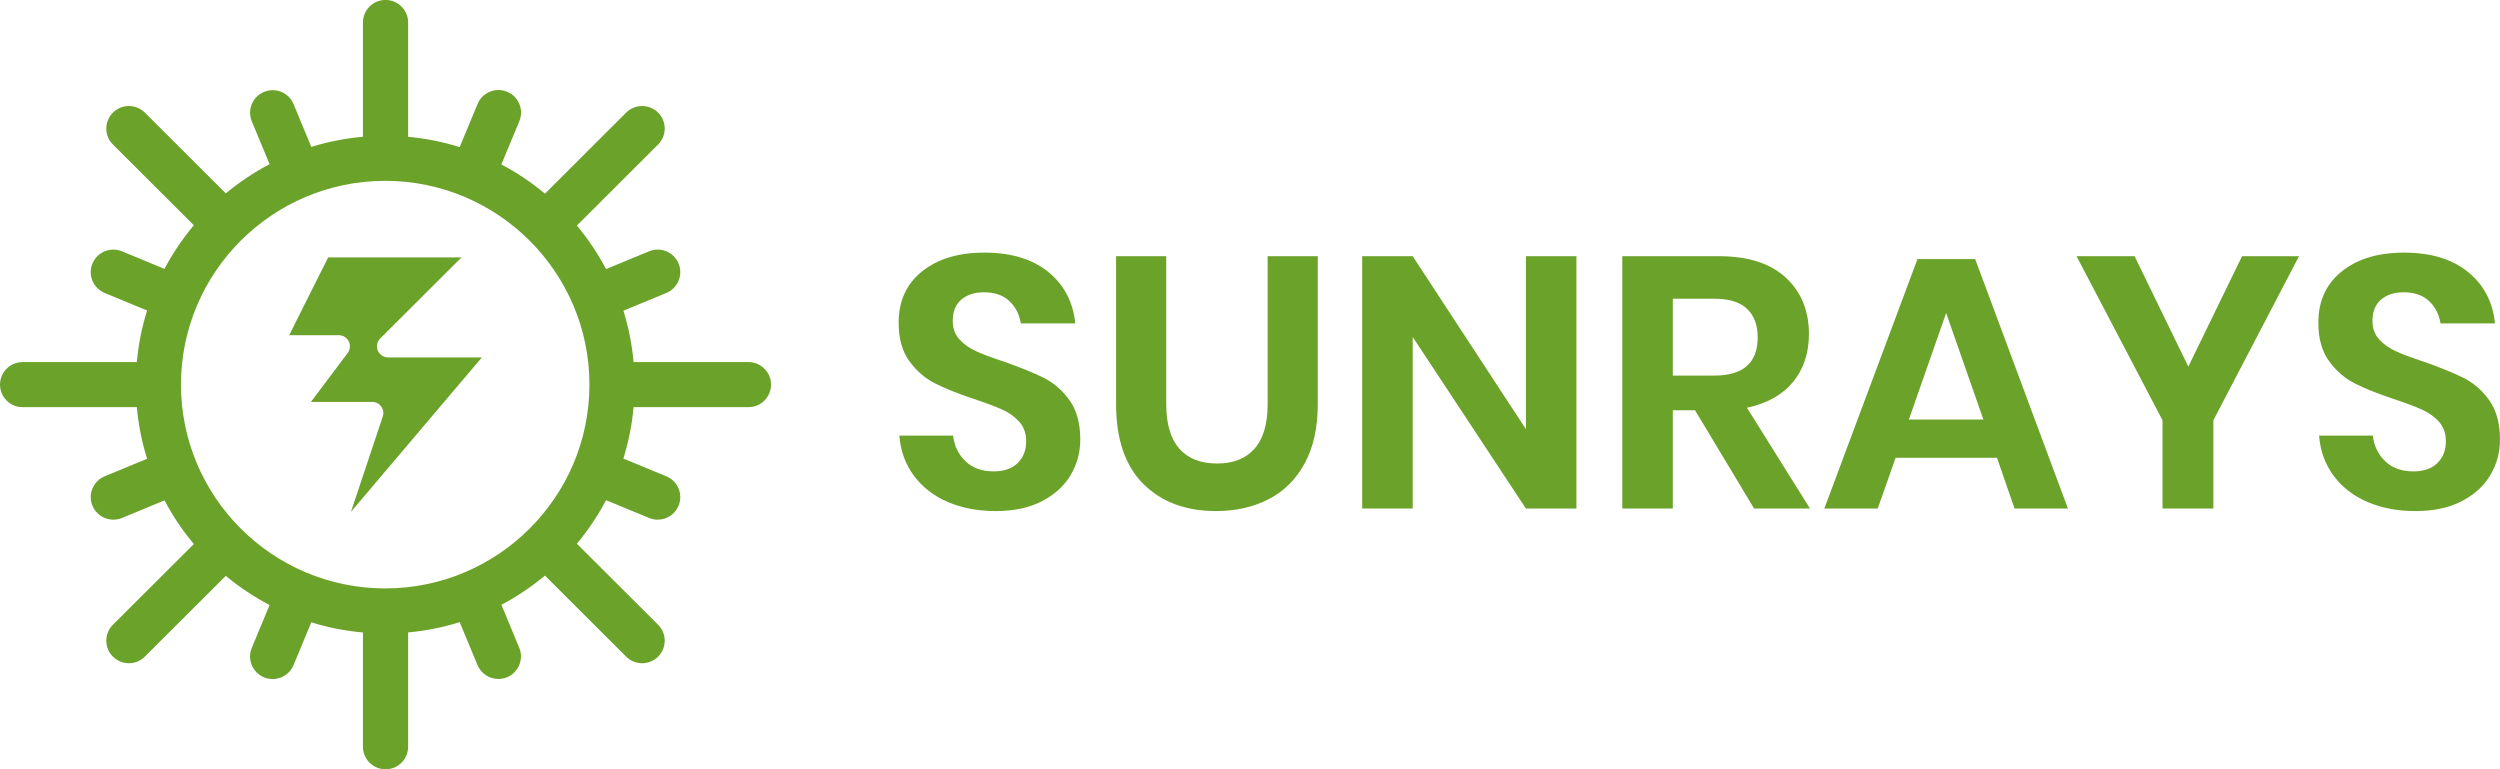 <svg 
 xmlns="http://www.w3.org/2000/svg"
 xmlns:xlink="http://www.w3.org/1999/xlink"
 width="156px" height="48px"
>
<path fill-rule="evenodd"  fill="#6ba229"
 d="M151.572,18.785 C151.185,18.421 150.656,18.239 149.985,18.239 C149.404,18.239 148.935,18.391 148.577,18.696 C148.219,19.001 148.041,19.443 148.041,20.023 C148.041,20.484 148.178,20.867 148.454,21.172 C148.730,21.477 149.080,21.726 149.505,21.919 C149.930,22.113 150.507,22.328 151.237,22.566 C152.250,22.923 153.074,23.257 153.707,23.570 C154.341,23.882 154.881,24.351 155.328,24.975 C155.775,25.599 155.999,26.417 155.999,27.429 C155.999,28.232 155.798,28.971 155.395,29.648 C154.993,30.325 154.397,30.868 153.607,31.276 C152.817,31.686 151.855,31.890 150.723,31.890 C149.605,31.890 148.607,31.700 147.728,31.321 C146.848,30.942 146.144,30.395 145.615,29.681 C145.086,28.968 144.784,28.135 144.710,27.183 L148.063,27.183 C148.137,27.823 148.394,28.354 148.834,28.778 C149.274,29.202 149.859,29.414 150.589,29.414 C151.245,29.414 151.747,29.239 152.098,28.890 C152.448,28.541 152.623,28.091 152.623,27.540 C152.623,27.049 152.482,26.644 152.199,26.325 C151.915,26.005 151.558,25.749 151.125,25.555 C150.693,25.362 150.097,25.139 149.337,24.886 C148.354,24.559 147.549,24.235 146.923,23.916 C146.297,23.596 145.764,23.131 145.325,22.521 C144.885,21.912 144.665,21.116 144.665,20.135 C144.665,18.782 145.153,17.714 146.129,16.934 C147.105,16.153 148.398,15.763 150.008,15.763 C151.677,15.763 153.007,16.164 153.998,16.967 C154.989,17.770 155.552,18.841 155.686,20.179 L152.288,20.179 C152.199,19.614 151.960,19.150 151.572,18.785 ZM138.115,31.734 L134.941,31.734 L134.941,26.224 L129.576,15.986 L133.197,15.986 L136.551,22.878 L139.904,15.986 L143.458,15.986 L138.115,26.224 L138.115,31.734 ZM124.613,28.567 L118.287,28.567 L117.169,31.734 L113.838,31.734 L119.651,16.164 L123.250,16.164 L129.040,31.734 L125.709,31.734 L124.613,28.567 ZM121.439,19.532 L119.114,26.179 L123.764,26.179 L121.439,19.532 ZM109.457,31.734 L105.769,25.599 L104.383,25.599 L104.383,31.734 L101.231,31.734 L101.231,15.986 L107.244,15.986 C109.077,15.986 110.474,16.432 111.435,17.324 C112.397,18.216 112.877,19.391 112.877,20.849 C112.877,22.039 112.545,23.034 111.883,23.837 C111.219,24.640 110.262,25.176 109.010,25.444 L112.944,31.734 L109.457,31.734 ZM109.681,21.049 C109.681,20.291 109.461,19.700 109.021,19.276 C108.581,18.852 107.900,18.640 106.976,18.640 L104.383,18.640 L104.383,23.436 L106.976,23.436 C108.779,23.436 109.681,22.640 109.681,21.049 ZM88.153,21.027 L88.153,31.734 L85.001,31.734 L85.001,15.986 L88.153,15.986 L95.218,26.782 L95.218,15.986 L98.369,15.986 L98.369,31.734 L95.218,31.734 L88.153,21.027 ZM79.156,31.154 C78.194,31.645 77.103,31.890 75.881,31.890 C73.988,31.890 72.475,31.325 71.343,30.194 C70.210,29.065 69.644,27.406 69.644,25.220 L69.644,15.986 L72.773,15.986 L72.773,25.220 C72.773,26.455 73.045,27.381 73.589,27.998 C74.133,28.615 74.920,28.923 75.948,28.923 C76.961,28.923 77.740,28.615 78.284,27.998 C78.828,27.381 79.100,26.455 79.100,25.220 L79.100,15.986 L82.229,15.986 L82.229,25.220 C82.229,26.678 81.957,27.908 81.414,28.912 C80.869,29.916 80.117,30.663 79.156,31.154 ZM60.915,21.919 C61.339,22.113 61.917,22.328 62.647,22.566 C63.660,22.923 64.484,23.257 65.117,23.570 C65.751,23.882 66.291,24.351 66.738,24.975 C67.185,25.599 67.409,26.417 67.409,27.429 C67.409,28.232 67.208,28.971 66.805,29.648 C66.403,30.325 65.806,30.868 65.017,31.276 C64.227,31.686 63.265,31.890 62.133,31.890 C61.015,31.890 60.017,31.700 59.137,31.321 C58.258,30.942 57.554,30.395 57.025,29.681 C56.496,28.968 56.194,28.135 56.120,27.183 L59.473,27.183 C59.547,27.823 59.804,28.354 60.244,28.778 C60.683,29.202 61.269,29.414 61.999,29.414 C62.655,29.414 63.157,29.239 63.508,28.890 C63.858,28.541 64.033,28.091 64.033,27.540 C64.033,27.049 63.891,26.644 63.608,26.325 C63.325,26.005 62.967,25.749 62.536,25.555 C62.103,25.362 61.507,25.139 60.747,24.886 C59.763,24.559 58.959,24.235 58.333,23.916 C57.707,23.596 57.174,23.131 56.734,22.521 C56.295,21.912 56.075,21.116 56.075,20.135 C56.075,18.782 56.563,17.714 57.539,16.934 C58.515,16.153 59.808,15.763 61.418,15.763 C63.087,15.763 64.417,16.164 65.408,16.967 C66.399,17.770 66.962,18.841 67.096,20.179 L63.698,20.179 C63.608,19.614 63.370,19.150 62.983,18.785 C62.595,18.421 62.066,18.239 61.395,18.239 C60.814,18.239 60.345,18.391 59.987,18.696 C59.629,19.001 59.451,19.443 59.451,20.023 C59.451,20.484 59.588,20.867 59.864,21.172 C60.140,21.477 60.490,21.726 60.915,21.919 ZM46.702,25.407 L39.535,25.407 C39.435,26.513 39.220,27.586 38.899,28.614 L41.579,29.722 C42.298,30.019 42.640,30.842 42.342,31.559 C42.117,32.101 41.592,32.428 41.039,32.428 C40.859,32.428 40.677,32.393 40.500,32.320 L37.817,31.211 C37.305,32.181 36.694,33.090 35.996,33.926 L41.065,38.984 C41.616,39.533 41.616,40.424 41.065,40.973 C40.790,41.248 40.429,41.385 40.069,41.385 C39.708,41.385 39.347,41.248 39.072,40.973 L34.005,35.917 C33.168,36.614 32.258,37.226 31.287,37.738 L32.401,40.422 C32.699,41.140 32.357,41.963 31.638,42.260 C31.462,42.333 31.279,42.368 31.099,42.368 C30.546,42.368 30.021,42.041 29.796,41.499 L28.685,38.822 C27.654,39.145 26.577,39.362 25.467,39.464 L25.467,46.597 C25.467,47.374 24.836,48.003 24.057,48.003 C23.279,48.003 22.648,47.374 22.648,46.597 L22.648,39.467 C21.536,39.369 20.457,39.154 19.424,38.833 L18.316,41.505 C18.091,42.046 17.566,42.373 17.013,42.373 C16.833,42.373 16.650,42.339 16.474,42.266 C15.755,41.969 15.413,41.146 15.711,40.428 L16.821,37.756 C15.845,37.244 14.930,36.633 14.090,35.934 L9.040,40.973 C8.765,41.248 8.404,41.385 8.043,41.385 C7.682,41.385 7.322,41.248 7.046,40.973 C6.496,40.424 6.496,39.533 7.046,38.984 L12.095,33.947 C11.393,33.109 10.778,32.197 10.264,31.224 L7.611,32.321 C7.435,32.394 7.252,32.428 7.072,32.428 C6.519,32.428 5.994,32.101 5.769,31.560 C5.472,30.842 5.813,30.019 6.532,29.722 L9.179,28.628 C8.856,27.596 8.639,26.518 8.538,25.407 L1.410,25.407 C0.632,25.407 0.001,24.777 0.001,24.001 C0.001,23.224 0.632,22.594 1.410,22.594 L8.538,22.594 C8.639,21.484 8.856,20.406 9.179,19.375 L6.532,18.281 C5.812,17.983 5.471,17.161 5.769,16.443 C6.067,15.725 6.891,15.385 7.610,15.682 L10.263,16.778 C10.778,15.805 11.393,14.892 12.095,14.054 L7.046,9.017 C6.496,8.467 6.496,7.577 7.046,7.028 C7.597,6.478 8.489,6.478 9.040,7.028 L14.090,12.067 C14.931,11.368 15.846,10.756 16.822,10.244 L15.713,7.572 C15.415,6.854 15.757,6.032 16.476,5.734 C17.195,5.437 18.020,5.778 18.317,6.495 L19.426,9.167 C20.459,8.847 21.537,8.632 22.648,8.534 L22.648,1.466 C22.647,1.446 22.647,1.425 22.647,1.404 C22.647,0.627 23.278,-0.003 24.056,-0.003 C24.068,-0.003 24.081,-0.003 24.093,-0.002 C24.855,0.016 25.467,0.639 25.467,1.404 L25.467,8.537 C26.577,8.638 27.653,8.856 28.684,9.178 L29.802,6.485 C30.100,5.767 30.924,5.427 31.643,5.724 C32.363,6.021 32.704,6.844 32.406,7.562 L31.285,10.262 C32.257,10.774 33.168,11.386 34.005,12.084 L39.073,7.027 C39.623,6.478 40.516,6.478 41.066,7.027 C41.616,7.577 41.616,8.467 41.066,9.016 L35.997,14.075 C36.695,14.911 37.306,15.821 37.818,16.791 L40.501,15.682 C41.221,15.385 42.045,15.726 42.343,16.443 C42.641,17.161 42.299,17.984 41.580,18.281 L38.900,19.389 C39.221,20.416 39.436,21.489 39.536,22.594 L46.684,22.594 C46.690,22.594 46.696,22.594 46.702,22.594 C47.481,22.594 48.112,23.224 48.112,24.000 C48.112,24.777 47.481,25.407 46.702,25.407 ZM24.037,11.284 C17.010,11.284 11.293,16.988 11.293,24.000 C11.293,31.012 17.010,36.717 24.037,36.717 C31.064,36.717 36.781,31.012 36.781,24.000 C36.781,16.988 31.064,11.284 24.037,11.284 ZM24.218,22.305 L30.068,22.305 L21.899,31.939 L23.884,25.992 C23.955,25.780 23.919,25.548 23.789,25.367 C23.658,25.186 23.449,25.079 23.226,25.079 L19.402,25.079 L21.696,22.027 C21.854,21.817 21.880,21.536 21.762,21.301 C21.645,21.066 21.404,20.917 21.140,20.917 L18.044,20.917 L20.477,16.062 L28.796,16.062 L23.727,21.120 C23.528,21.319 23.469,21.617 23.576,21.876 C23.684,22.135 23.937,22.305 24.218,22.305 Z"/>
</svg>